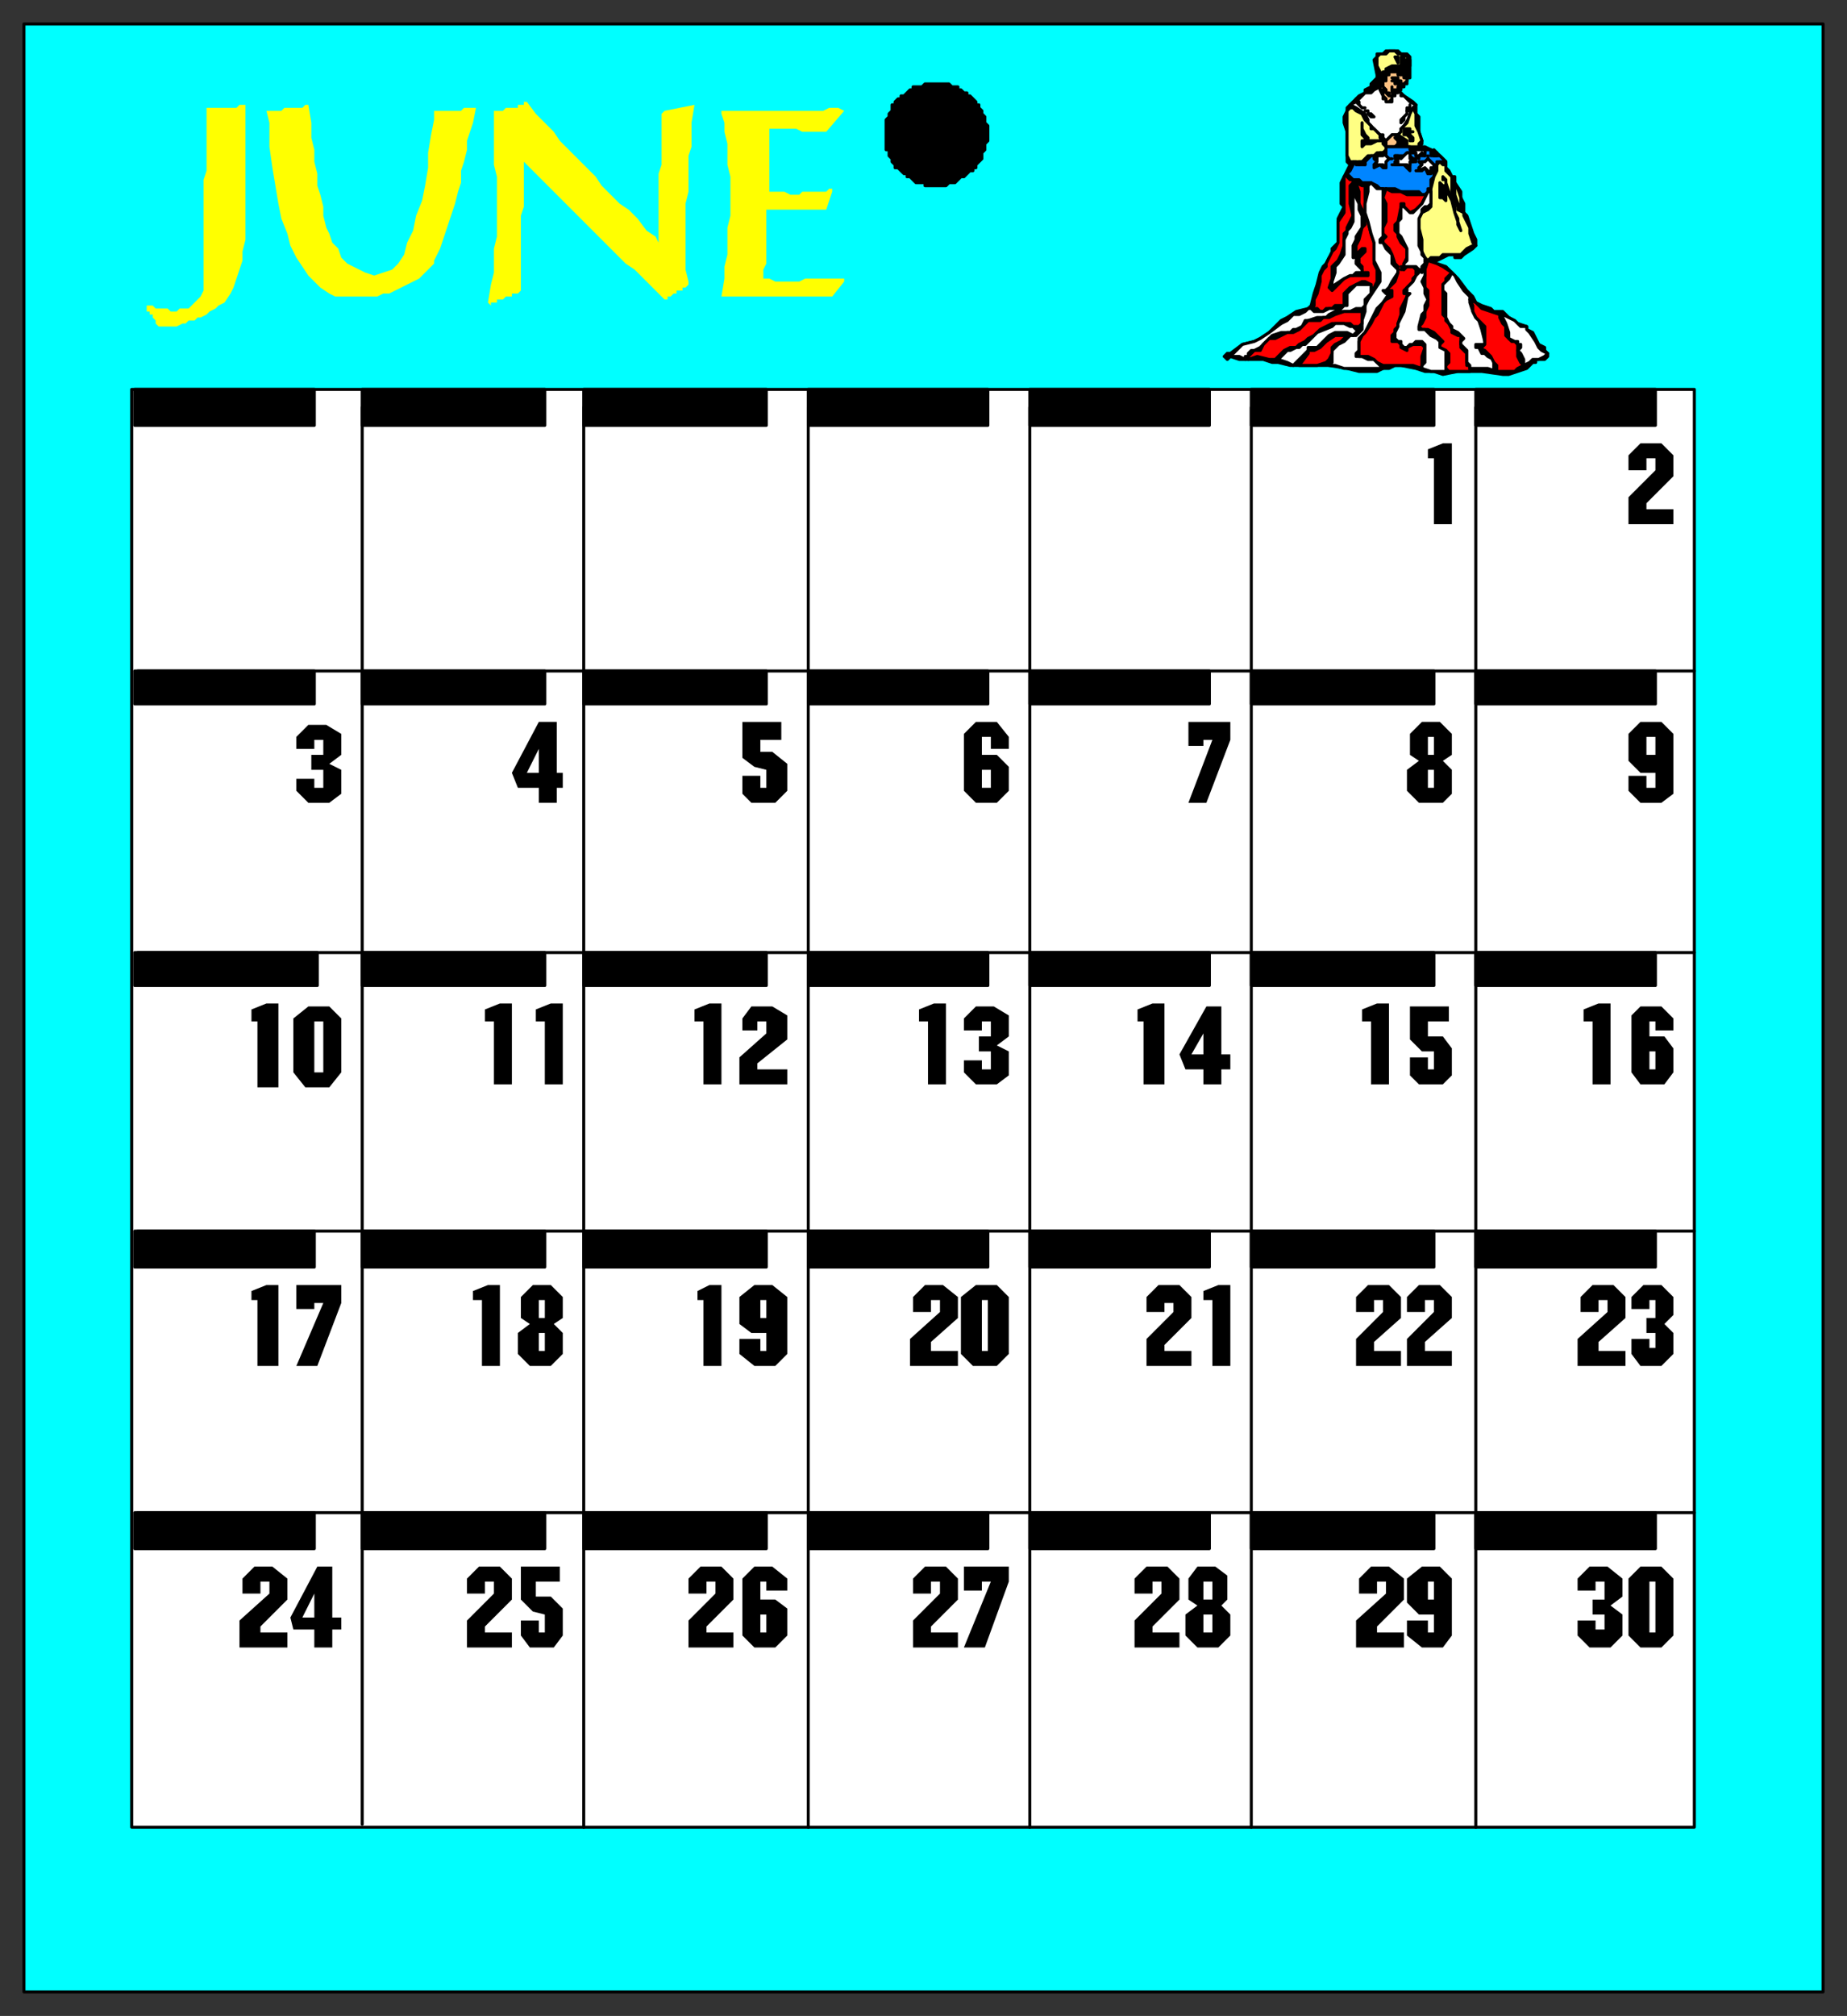<svg xmlns="http://www.w3.org/2000/svg" fill-rule="evenodd" height="673" preserveAspectRatio="none" stroke-linecap="round" width="617"><rect width="100%" height="100%" fill="#333333" stroke="none"/><style>.brush0{fill:#fff}.pen0{stroke:#000;stroke-width:1;stroke-linejoin:round}.brush2{fill:#000}.pen1,.pen2{stroke:none}.brush4{fill:#ffff83}.brush5{fill:#ffc283}.brush8{fill:red}</style><path class="pen0" style="fill:#0ff" d="M8 665h601V8H8v657z"/><path class="pen0 brush2" d="M330 45h0v-3l-1-1h0v-2l-1-1h0v-1l-1-1v-1h-1v-1l-1-1h0l-1-1h-1v-1h-1l-1-1h-1v-1h-2 0l-1-1h-4 0-4 0l-1 1h-3v1h-1l-1 1h0l-1 1h-1v1h-1l-1 1v1h-1v2l-1 1h0v1l-1 1v1h0v6h0v3h1v2l1 1v1h0l1 1v1h1l1 1h0l1 1h1v1h1l1 1h0l1 1h3v1h7l1-1h2l1-1h0l1-1h1l1-1h0l1-1h1v-1h1v-1l1-1h0l1-1v-2l1-1h0v-2l1-1h0v-2h0z"/><path class="pen0 brush0" d="M44 610h522V130H44v480z"/><path class="pen0" fill="none" d="M121 609V136m74 474V136m75 474V136m74 474V136m74 474V136m75 474V136m73 88H46m520 94H46m520 93H46m520 94H46"/><path class="pen0 brush2" d="M45 142h60v-12H45v12zm76 0h61v-12h-61v12zm74 0h61v-12h-61v12zm75 0h60v-12h-60v12zm74 0h60v-12h-60v12zm74 0h61v-12h-61v12zm75 0h60v-12h-60v12zM45 235h60v-11H45v11zm76 0h61v-11h-61v11zm74 0h61v-11h-61v11zm75 0h60v-11h-60v11zm74 0h60v-11h-60v11zm74 0h61v-11h-61v11zm75 0h60v-11h-60v11zM45 329h61v-11H45v11zm76 0h61v-11h-61v11zm74 0h61v-11h-61v11zm75 0h60v-11h-60v11zm74 0h60v-11h-60v11zm74 0h61v-11h-61v11zm75 0h60v-11h-60v11zM45 423h60v-12H45v12zm76 0h61v-12h-61v12zm74 0h61v-12h-61v12zm75 0h60v-12h-60v12zm74 0h60v-12h-60v12zm74 0h61v-12h-61v12zm75 0h60v-12h-60v12zM45 517h60v-12H45v12zm76 0h61v-12h-61v12zm74 0h61v-12h-61v12zm75 0h60v-12h-60v12zm74 0h60v-12h-60v12zm74 0h61v-12h-61v12zm75 0h60v-12h-60v12z"/><path class="pen1 brush2" d="m182 539-4-1-4-4v-11h13v5h-8v5h5l4 4v9l-3 4h-8l-3-4v-5h6v4h2v-6zm-17-11h-3v4h-6v-5l4-4h7l4 4v7l-9 9v2h9v5h-15v-9l9-9v-4zm20-86 3 3v7l-4 4h-7l-4-4v-7l4-3-3-2v-7l4-4h6l4 4v7l-3 2zm-24-8h-3v-3l5-2h4v27h-6v-22zm21-93h-3v-4l5-2h4v27h-6v-21zm-17 0h-3v-4l5-2h4v27h-6v-21zm15-78h-7l-2-5 9-17h6v17h2v5h-2v5h-6v-5z"/><path class="pen2 brush0" d="m180 250-4 8h4v-8zm2 184h-2v6h2v-6zm0 11h-2v6h2v-6z"/><path class="pen1 brush2" d="M331 528h-3v3h-6v-8h15v5l-8 22h-7l9-22zm-17 0h-3v4h-6v-5l4-4h7l4 4v7l-9 9v2h9v5h-15v-9l9-9v-4zm12-99h7l4 4v19l-4 4h-8l-4-4v-19l5-4zm-12 5h-3v4h-6v-5l4-4h6l5 4v7l-9 8v3h9v5h-16v-9l10-9v-4zm17-93h-3v3h-6v-4l4-4h6l5 3v7l-4 3 4 2v8l-4 3h-7l-4-4v-4h6v3h3v-6h-4v-5h4v-5zm-21 0h-3v-4l5-2h4v27h-6v-21zm21-95h-3v6h5l4 4v8l-4 4h-7l-4-4v-19l4-4h7l4 5v4h-6v-4z"/><path class="pen2 brush0" d="M331 257h-3v6h3v-6zm-3 177v17h2v-17h-2z"/><path class="pen1 brush2" d="M548 523h7l4 4v19l-4 4h-7l-4-4v-19l4-4zm-12 5h-3v3h-6v-4l4-4h6l5 4v6l-4 3 4 3v7l-4 4h-7l-4-4v-5h6v3h3v-5h-4v-5h4v-6zm17-94h-2v3h-6v-4l4-4h6l4 4v6l-3 3 3 3v7l-4 4h-7l-3-4v-5h6v3h2v-5h-3v-5h3v-6zm-16 0h-3v4h-6v-5l4-4h7l4 4v7l-9 8v3h9v5h-16v-9l10-9v-4zm16-93h-2v5h5l3 4v8l-3 4h-8l-3-4v-19l3-3h7l4 4v4h-6v-3zm-21 0h-3v-4l5-2h4v27h-6v-21zm21-83h-5l-4-4v-9l4-4h7l4 4v20l-4 3h-7l-4-4v-5h6v4h3v-5zm0-105h-3v4h-6v-5l4-4h7l4 4v7l-9 9v2h9v5h-15v-9l9-9v-4z"/><path class="pen2 brush0" d="M553 246h-3v6h3v-6zm0 105h-2v6h2v-6zm-2 177v17h2v-17h-2z"/><path class="pen1 brush2" d="M479 539h-5l-4-4v-8l5-4h6l4 4v19l-3 4h-7l-5-4v-5h7v4h2v-6zm-16-11h-3v4h-6v-5l4-4h6l5 4v7l-9 9v2h9v5h-16v-9l10-9v-4zm16-94h-3v4h-6v-5l4-4h7l4 4v7l-9 8v3h9v5h-15v-9l9-9v-4zm-17 0h-3v4h-6v-5l4-4h7l4 4v7l-9 8v3h9v5h-15v-9l9-9v-4zm17-83h-4l-4-4v-11h13v5h-7v5h5l3 4v9l-3 3h-8l-3-3v-6h6v4h2v-6zm-21-10h-3v-4l5-2h4v27h-6v-21zm24-87 3 3v8l-3 3h-8l-4-4v-7l4-3-3-2v-7l4-4h6l4 4v7l-3 2zm-3-101h-2v-3l5-2h3v27h-6v-22z"/><path class="pen2 brush0" d="M479 257h-2v6h2v-6zm0-11h-2v6h2v-6zm0 282h-2v6h2v-6z"/><path class="pen1 brush2" d="m408 536 3 3v7l-4 4h-7l-4-4v-7l4-3-3-2v-7l3-4h6l4 3v8l-2 2zm-20-8h-3v4h-6v-5l4-4h7l4 4v7l-9 9v2h9v5h-15v-9l9-9v-4zm17-94h-3v-3l5-2h4v27h-6v-22zm-13 1h-3v3h-6v-5l4-4h7l4 4v7l-9 9v2h9v5h-15v-9l9-9v-3zm10-78h-6l-2-5 9-16h5v16h3v5h-3v5h-6v-5zm-20-16h-2v-4l5-2h4v27h-7v-21zm23-94h-3v2h-5v-8h14v6l-8 21h-6l8-21z"/><path class="pen2 brush0" d="m402 345-4 7h4v-7zm3 194h-3v6h3v-6zm0-11h-3v6h3v-6z"/><path class="pen1 brush2" d="M256 445h-5l-4-3v-9l5-4h6l5 4v19l-4 4h-7l-5-4v-5h7v4h2v-6zm-21-11h-2v-3l4-2h4v27h-6v-22zm21-93h-3v3h-5v-4l3-4h7l5 3v8l-10 8v2h10v5h-16v-9l9-8v-4zm-21 0h-3v-4l5-2h4v27h-6v-21zm21-84-4-1-4-3v-12h13v6h-7v4h4l5 4v9l-4 4h-8l-3-3v-6h6v4h2v-6z"/><path class="pen2 brush0" d="M256 434h-2v6h2v-6z"/><path class="pen1 brush2" d="M256 528h-2v6h5l4 3v9l-4 4h-7l-4-4v-19l4-4h6l5 4v4h-7v-3zm-17 0h-3v4h-6v-5l4-4h7l4 4v7l-9 9v2h9v5h-15v-9l9-9v-4z"/><path class="pen2 brush0" d="M256 539h-2v6h2v-6z"/><path class="pen1 brush2" d="M105 544h-7l-1-4 9-17h5v17h3v4h-3v6h-6v-6zm-15-16h-3v4h-6v-5l4-4h6l5 4v7l-9 9v2h9v5H80v-9l10-9v-4zm18-93h-3v2h-6v-8h15v6l-8 21h-7l9-21zm-22-1h-2v-3l5-2h4v27h-7v-22zm17-98h7l4 4v18l-4 5h-8l-4-5v-18l5-4zm-17 5h-2v-4l5-2h4v28h-7v-22zm22-94h-3v3h-6v-4l4-4h6l5 3v7l-4 3 4 2v8l-4 3h-7l-4-4v-4h6v3h3v-6h-4v-5h4v-5z"/><path class="pen2 brush0" d="M105 341v17h3v-17h-3zm0 191-4 8h4v-8z"/><path d="M241 37v1l1 3v3l1 4v7l1 4v13l-1 4v9l-1 4v4l-1 6h37l4-5v-1h-13l-2 1h-8l-2-1h-2v-3l1-2V70h20l2-6v-1h-1l-1 1h-8l-1 1h-3l-2-1h-5V43h9l2 1h8l6-7-2-1h-3l-2 1h-34zm-76 0v18l1 4v20l-1 4v8l-1 4-1 6 1 1v-1h2v-1h2l1-1h2v-1h2l1-1V72l1-3V54l1 1 3 3 3 3 3 3 3 3 3 3 3 3 3 3 3 3 3 3 3 3 3 3 3 2 3 3 3 3 4 4h1v-1h1l1-1h1v-1h2v-1h1l1-1v-1l-1-4V68l1-4V52l1-3v-8l1-6-10 2-1 1v17l-1 3v23l-1-2-3-2-3-4-3-3-3-2-3-3-3-3-2-3-3-3-3-3-3-3-3-3-2-3-3-3-3-3-3-4h-1v1h-2v1h-4l-1 1h-3zm-62-2h-1l-1 1h-6l-1 1h-5l1 4v8l1 7 1 6 1 6 1 5 2 5 1 4 2 4 2 3 2 3 2 2 2 2 3 2 2 1h14l2-1h2l2-1 2-1 2-1 2-1 2-1 1-1 2-2 2-2v-1l2-4 1-3 1-3 1-3 1-3 1-3 1-4 1-3v-4l1-3 1-4v-3l1-3 1-3 1-5h-4l-1 1h-9v3l-1 5-1 6v5l-1 6-1 5-2 5-1 5-2 4-1 4-2 3-2 2-3 1-3 1-3-1-6-3-1-1-1-1-1-3-2-2-1-3-1-2-1-4v-3l-1-4-1-3v-4l-1-4v-4l-1-4v-5l-1-6zm-21 0h-2l-1 1H69v21l-1 3v37l-1 2-1 1-1 1-1 1-1 1h-3l-1 1h-2l-1-1h-4l-1-1h-2v2h1v1h1v1l1 1v1l1 1h6l2-1h1l1-1h2l1-1h1l2-1 1-1 2-1 1-1 2-1 2-3 1-2 1-3 1-3 1-3v-3l1-4V35z" style="stroke:none;fill:#ff0"/><path class="pen0 brush2" d="M493 81v1l-1 1-3 2-1 1h-2v-1h-2l-2 1-2 1h-3l3 1 3 1 1 1 1 1 2 2 3 4 2 2 1 2 2 1 3 1 1 1h3l2 2 3 2 3 1v1l2 1 1 2 1 2 2 1v1l1 1h0v1h0l-1 1h-3v1h-1l-2 2-3 1-3 1h-2l-7-1h-8l-5 1-3-1h-3l-3-1-5-1h-2l-2 1h-2l-2 1h-6l-4-1-6-1h-13l-4-1h-2l-3-1h-8l-3-1-1 1-1-1h0l1-1h1l4-3 4-1 2-1 3-2 4-4 2-1 3-2 4-1 1-1h0l1-4 1-3 1-4 1-2 1-1 1-2 1-1v-2l2-2h46zm0 0h-46v-8l1-2 1-2-1-1v-7l1-2 2-4h0l-1-1V44l-1-3v-2l1-2v-1l1-1h0l2-2h0l1-1h0l2-1h0v-1h0l2-1v-1l2-2h0v-1l-1-5 1-1h0v-1h2l1-1h4l1 1h2l1 1h0v7h0-1v1h0v1h-1 0v1h0-1v1h0-1l1 1h0l1 1 3 2 1 1v3l1 1v5l1 3v1l-1 1h2l2 1 2 1 1 1 1 1h0l1 1h0v1h0v1l1 1h0l1 2h1v2l2 3v2l1 2v3l1 1 1 3 1 3 1 2v1z"/><path class="pen0 brush4" d="m466 17 1 1h2l1 1h0l1 1v2l-1 1h0v-3h-1 0v-1h0-1 0v2h0v1h-3l-2 1v1h-1v2h-1v-2l-1-2v-3h0l1-1h2l1-1h2z"/><path class="pen0 brush2" d="M467 19v2h0l-1-2h1z"/><path class="pen0 brush5" d="M466 24h1v1h2v1h1v1h0l-1 1h0-1v-1h-1 0v-1h0-2 1v1h0-1 1v1h2l-1 1v1h0-1 0-1 0v-1 1h1v1h0-1v-1h0v1h1v1h-1 0-1v-1h-1 0v-1h0l-1-1h0v-2h1v-2h1v-1h2z"/><path class="pen0 brush5" d="M463 30h0v1h0l1 1h1v1h0l-1 1h0-1 0v-1l-1-1v-2h-1v-1h0l1-1h0v1h0l1 1z"/><path class="pen0 brush0" d="m461 30 1 2h0v1h1v1h2v-1h0v-1h1v-1h1v-1l1 1v1h1l1 1 1 1 2 1-1 1v1l-1 2-2 3-1 1v1l-1 1h0-2 0l-1 1-1 1h0l-1-1v-1h-1l-2-2-1-1-1-1v-1l-1-2-3-2-2-1h0l2-1h0l1 1h0l1 1h1-1 0l-1-1h0v-1l-1-1h1l1-1 1-1h2l1-1 2-1v1h0z"/><path class="pen0 brush2" d="M471 36h0v1h-1 0v-1h1v-1 1z"/><path class="pen0 brush4" d="m455 38 1 2 1 1 1 1v1h1l2 2h0v1l1 1h0-5 0v-1h0l-1-1h0l-1-2v-2 4l1 1h0v1h-1v1l1-1h0v1h-1v1l1-1h2l2-1h2v1l1 1h0v1h0l-1 1h-2l-1 1h-2l-1 1-1 1h-3 0-1 0l-1-2V37l1-1h1l1 1 2 1z"/><path class="pen0 brush2" d="M457 38h1l1 1h-1 0l-1-1v-1h-1 1v1z"/><path class="pen0 brush4" d="M473 39v3l1 2 1 3-1 1v1h0-4v-2h0l-3-2 1-1v-1l2-2 1-3 1-2 1 2v1z"/><path class="pen0 brush2" d="M470 38h0l-1 1v1h0l-1 1h0v-1h0l1-1h0l1-1h0v-1 1zm1 6h1-1v1l1 1v1h0-1v-1h0l-1-1h-1v-1h0v-1h2v1z"/><path class="pen0 brush5" d="m468 46 1 1h-1 0v-1h-2 0l1 1h2v1h0-1v-1h-1v1h1v1h0l-1-1-1 1h0-1 0-1 0-1 0v-1h0v-1h0l1-1 1-1h2v1h1z"/><path class="pen0" style="fill:#0085ff" d="M471 49v1h1l-1 1h2v1h0l1 1v-1h2v-1h0v-1h2v2h3l1 1 1 1h0v1l-1-1h0-2v1h-1l-1-1-1-1v-1 1l-1 1h-2 0l1 1-1 1v1h-1 2l1-1 1 2h1v-2h1v3l-1 1v3h-1v1l-1 1h-1l-1-1h-6l-2-1h-5l-1-1-2-1h-2 0-1l-1-1h-2l-1-1-1-1 1-1 1-2v-1h1v1h3v-1l1-1 1-1h1v1l1 1-1 1h0v1h0l2-1 1 1h1v-2l1-1h1-1l-1-1v-2h0v-1h8z"/><path class="pen0 brush0" d="M476 51h0v1l-1-1-1 1h0-1v-1h-1 0v-1h4v1z"/><path class="pen0 brush2" d="M471 51v1h0l1 1h1v1h-2v3l-1-1h0l-1-1h-4 1v-1h1v-1h-1v-1h3l1-1h1z"/><path class="pen0" style="fill:#00f" d="m462 51-1 1h-1l1-1h1z"/><path class="pen0 brush0" d="M471 53h2l-1 1h-1v1l-1 1v-1h-1 0-3 1v-2l-1-1h1l1 1 1-1 1-1h1v2zm-8-1 1 1-1 1v2l-1-1h-3l1-1v-2h2v-1l1 1zm16 3h0v1h-1v1l-1 1v-1l-1-1-2 1v-1l1-1v-1h1l1-1 1 1 1 1z"/><path class="pen0 brush4" d="M485 59v6l1 2 1 2v1l2 1v1l1 2 1 2v2l1 3 1 1h-1l-2 1-1 1-1 1h-6l-1 1h-3l-1 1-1-1-1-2v-4l-1-4v-3l1-2h0l2-1 1-1h0v-6l1-4 1-2v-2h0l1-1h0l1 1h1v2l1 1 1 1h0z"/><path class="pen0 brush8" d="M452 60v1l-1 1v6l1 4-1 2-1 2v1l-1 1v4l-1 3-1 2-1 1-1 1v4l-1 3 1 1 1-1 1-1 2-2 2-1h6v-1h-2v-2l-1-1v-2l2-2v-1h0-1l-2 2v-3l1-2 1-4 1-1v-2l-1-3-1-2v-4l-1-3h0l2 1h1v9l1 3 1 4 1 3v7l1 2v4l-1 2-1 2v-3l-2-1h-1l-2 1-2 1-1 1-1 1v3h0v1h-3l-1 1h-2l-1 1h-1l-1-1h-2l1-1v-2l1-2 1-4v-2l1-2 1-1v-1l1-2 1-2 1-1 1-2v-7l2-3V59l1-1v1l1 1h1z"/><path class="pen0 brush2" d="m483 61 1 3 2 5v2l1 3 1 3-1-2v-2l-1-2-1-4-1-2-1-1v3h0l-1-1v-1 1h-1v-1h0v-4h0l1 1h1l1 3-1-2v-3h-1v-1l1 1v1z"/><path class="pen0 brush0" d="m459 62 1 1h2v16l-1 1v1h1l1 2 2 2v3l1 1 1 1v1l-2 3-1 2-1 1h-1l1 1h1l-2 3-2 2-1 2-1 2-1 2-1 2-2 2v4l-1 1v1h2l2 1h2l2 2 1 1h-13l-3-1h-2l1-1v-4l1-1 1-1 2-1 2-2h2l1-1 1-1v-3l1-3v-2l1-2 2-3 2-3v-3l-2-4v-6l-1-3-1-4-1-3v-3l1-4v-2l1-1 1 1z"/><path class="pen0 brush4" d="M488 66v3l1 2-1-1-1-2-1-3v-4l1 2 1 3z"/><path class="pen0 brush0" d="M453 65v1l1 2v2l1 2v4l-2 3v1l-1 2v4h1l1-1h0l-1 2v1l1 1 1 1v1h0-2l-1 1h-1l-2 1-3 2-1 1v-2l1-3v-2l1-1 2-3v-5l1-2v-1l1-1 1-2V61h1v4z"/><path class="pen0 brush8" d="m468 64 2 1h7l-1 1-1 2-2 2-2 1h0l-1-1-1-1v-1h-1v1l-1 5-1 1v2l1 1v1l1 2 2 2v3l-1 2v1l-1 1h1l1-1h2l1 1v2l-1 1v1l-2 2-1 1v1h1v1l-1 2-1 2v2l-1 3v1l-1 1v1l-1 1v2h2l1 1h0v1l2 1v-1l2-1h3l1 1h0l-1 3v4l-3-1h-10 0l-2-1-1-1-2-1h-3v-5l1-2 1-1 2-3 1-2 1-1 1-2 1-2 1-1 2-1v-2h-2l1-1 2-2 1-3v-2l-1-1-1-3-1-2-1-1-1-1v-1l1-1-1-1v-2l1-2v-6l-1-2 1-3h0l2 1h3z"/><path class="pen0 brush0" d="m478 68-1 1h-1l-1 1v1l-1 2v9l1 2v1l1 1v1h0v1l-1 1v1h-1l-1-1h-4v1l-1-1h1v-1l1-1v-4l-1-2-1-2-1-1v-4l1-1v-4h1l1 1 1 1h1l1-1 2-2 1-2 1-2h1v4z"/><path class="pen0 brush8" d="m482 89 3 2-2 2v1l-1 1v6h0v4l1 1v1l1 1 1 2h0v1l2 1h1v4l2 2v4h1v2h-7l-1-1v-1l1-1v-3l-1-1-2-1v-1l1-1-1-1-2-2-2-1h-2l-1-1 1-1 1-2v-2l1-2v-5l-1-1v-6l1-3 3 1 2 1z"/><path class="pen0 brush0" d="m476 92-1 2 1 2v2l1 2-1 2v2l-1 1-1 4v1h2l2 2 2 1 1 1v2l2 1v7h-5l-3-1v-1l1-1v-6l-1-1h-2l-1 1h-1l-1 1h-1l-1-1v-1h-1l-1-1v-2l1-2v-1l2-4 1-5 1-1h-1v-2l2-2 1-2 1-1v-1l1 1 1-2h0v3zm13 5 2 2v2l1 3 1 2 1 1 1 3 1 4v1h-3v1h1l1 2h1l1 1 2 1v3l1 1-3-1h-6v-1l-1-1v-4l-1-1-1-1v-1l1-1-1-1-1-1-2-1v-1l-1-1-1-2v-8l-1-1v-2l2-2 1-2 1 1 1 2 2 3zm-31-2v3l-1 1-1 1v2l-1 1h-2l-2 1h-5l-2 1-1 1h-1 0-2l-3 1h-1l-1 2-2 1h-1l-1 1h-3l-3 1-1 1-2 2-1 1-2 1h-1l-1 1v1h-1v1l-2-1h-3 0-2l1-1h2l1-1 1-1 1-1 4-1 2-1 3-2 4-3 2-1 2-2h2l2-1 1-1h1l1 1h3l2-1h4l1-1h1v-4l2-2 1-1h5z"/><path class="pen0 brush8" d="m498 104 3 1v1l1 2 1 1v3l1 1 1 1h1l1 1v1h0v1h0v2l1 2 1 1-2 1-1 1h-6v-2l-1-1-1-2-1-1-1-1-2-1v-1l1 1 1-1h0v-6l-2-2-1-1-1-2v-2l-1-2 2 1 2 2 3 1zm-43 0v4l-1 1h-2l-1-1h-6l-2 1-2 1-2 2-2 1-1 1h0l-2 1-1 1h-2l-2 1-1 1-2 2h-2l-4-1-3 1v-1l1-1 1-1h2l1-2 1-1 1-1h2l2-1 2-1h2l2-1h0l1-1 1-1 1-1h4l1-1h2l2-1 3-1h6z"/><path class="pen0 brush0" d="M508 109h2v1l1 1 2 3 1 2 1 1 2 1-1 1-2 1h-2l-1 1-2 1v-2l-1-2-1-1 1-1v-1h-1v-1h-1l-2-1h0v-2l-1-3-1-2-1-1h1l2 1 2 1 2 2zm-57 0h1l1 1h1l-1 1-1 1-2-1h-4l-2 1-1 1-1 1-1 1-1 1h-3v1l-2 2-1 1-2 2-2-1-3-1 1-1 2-2h1l2-1h1l1-1h1l1-1 1-1 2-2 5-2 1-1h3l2 1z"/><path class="pen0 brush8" d="m451 112-2 1-1 1-2 1-1 1v2l-1 2h0l-1 1h0l-3 1h-6l3-4v-1h2l2-1 1-1 1-1 3-2h5z"/><path class="pen0 brush0" d="M454 54h2v1h0l-1-1-1 1h0v-1h0zm25-4 1 1v1h-1 0v-2z"/></svg>
